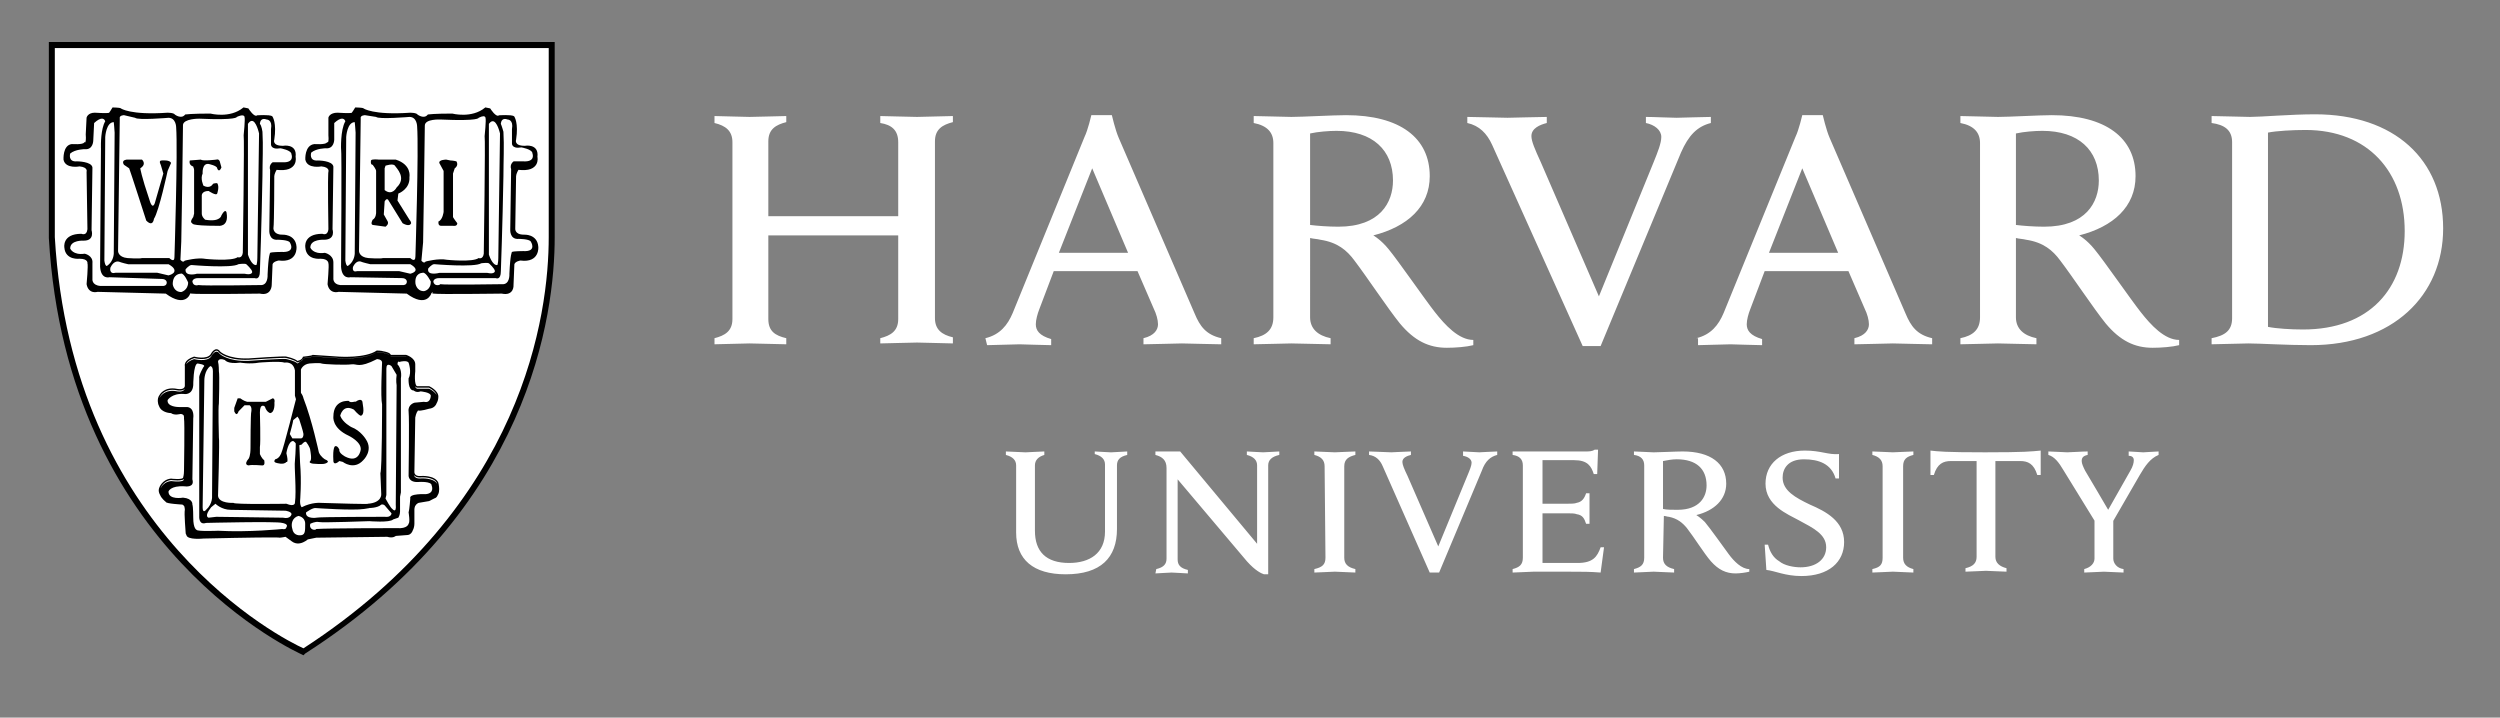 <svg width="108" height="31" viewBox="0 0 108 31" fill="none" xmlns="http://www.w3.org/2000/svg">
  <rect x="0" y="0" width="108" height="31" fill="#808080" stroke="none"/>
  <path d="M43.897 20.105C43.897 19.879 43.749 19.729 43.454 19.654V19.503C43.602 19.503 44.155 19.541 44.303 19.541C44.414 19.541 44.967 19.503 45.115 19.503V19.654C44.857 19.729 44.709 19.879 44.709 20.105V22.928C44.709 23.831 45.189 24.32 46.185 24.32C47.071 24.32 47.736 23.906 47.736 22.965V20.067C47.736 19.842 47.588 19.691 47.293 19.616V19.503C47.404 19.503 47.847 19.541 47.994 19.541C48.142 19.541 48.585 19.503 48.696 19.503V19.654C48.363 19.729 48.253 19.879 48.253 20.105V22.853C48.253 24.095 47.551 24.81 46.038 24.81C44.635 24.81 43.897 24.17 43.897 23.003L43.897 20.105ZM49.951 24.584C50.283 24.508 50.394 24.358 50.394 24.132V20.218C50.394 19.879 50.209 19.729 49.914 19.654V19.503H50.984L54.307 23.492V20.105C54.307 19.879 54.159 19.729 53.864 19.653V19.503C53.974 19.503 54.417 19.54 54.565 19.54C54.713 19.54 55.156 19.503 55.266 19.503V19.653C54.934 19.729 54.786 19.879 54.786 20.105V24.809H54.602C54.491 24.772 54.233 24.659 53.864 24.245L50.874 20.707V24.169C50.874 24.395 50.984 24.546 51.316 24.621V24.772C51.206 24.772 50.763 24.734 50.615 24.734C50.468 24.734 50.025 24.772 49.914 24.772L49.951 24.584ZM76.234 23.53H76.381C76.455 23.831 76.603 24.094 76.861 24.245C77.082 24.433 77.489 24.508 77.784 24.508C78.448 24.508 78.891 24.17 78.891 23.643C78.891 23.078 78.338 22.815 77.71 22.476C77.23 22.213 76.27 21.836 76.27 20.895C76.27 20.03 76.935 19.465 77.969 19.465C78.67 19.465 78.965 19.653 79.445 19.616V20.67H79.297C79.113 20.03 78.559 19.842 77.931 19.842C77.23 19.842 77.009 20.256 77.009 20.632C77.009 21.197 77.562 21.498 78.19 21.799C78.891 22.1 79.666 22.514 79.666 23.417C79.666 24.283 79.002 24.885 77.821 24.885C77.119 24.885 76.676 24.659 76.307 24.621L76.234 23.53ZM90.519 22.551L89.153 20.331C88.932 19.954 88.747 19.729 88.489 19.653V19.503C88.674 19.503 89.19 19.54 89.301 19.54C89.449 19.54 89.966 19.503 90.187 19.503V19.653C90.002 19.691 89.929 19.766 89.929 19.917C89.929 20.03 90.002 20.18 90.076 20.331C90.15 20.444 91.073 22.024 91.073 22.024L92.033 20.331C92.144 20.143 92.18 19.992 92.18 19.879C92.18 19.766 92.107 19.691 91.959 19.691V19.503C92.107 19.503 92.476 19.541 92.586 19.541C92.697 19.541 93.103 19.503 93.251 19.503V19.653C92.882 19.804 92.66 20.143 92.439 20.519L91.221 22.627M91.294 22.363V24.132C91.294 24.32 91.442 24.546 91.737 24.584V24.734C91.59 24.734 91.036 24.697 90.888 24.697C90.741 24.697 90.224 24.734 90.039 24.734V24.584C90.335 24.508 90.482 24.32 90.482 24.132V22.438M65.344 19.503H68.519C68.63 19.503 68.778 19.503 68.888 19.427H69.036L68.999 20.481H68.851C68.741 20.143 68.593 19.879 68.002 19.879H66.636V21.761H67.707C67.855 21.761 68.039 21.761 68.113 21.723C68.335 21.686 68.445 21.535 68.519 21.309H68.667V22.627H68.519C68.445 22.401 68.371 22.25 68.113 22.213C68.039 22.175 67.855 22.175 67.707 22.175H66.636V24.32H68.15C68.814 24.32 68.999 24.057 69.147 23.643H69.294L69.147 24.734C68.667 24.697 68.371 24.697 67.818 24.697H66.231C66.083 24.697 65.529 24.734 65.345 24.734V24.584C65.64 24.508 65.787 24.395 65.787 24.094V20.105C65.787 19.842 65.64 19.691 65.345 19.654L65.344 19.503ZM57.223 20.143C57.223 19.879 57.076 19.729 56.78 19.653V19.503C56.965 19.503 57.482 19.54 57.666 19.54C57.814 19.54 58.368 19.503 58.552 19.503V19.653C58.257 19.729 58.072 19.841 58.072 20.143V24.094C58.072 24.358 58.22 24.508 58.552 24.584V24.734C58.368 24.734 57.851 24.696 57.666 24.696C57.519 24.696 56.965 24.734 56.78 24.734V24.584C57.113 24.508 57.26 24.395 57.26 24.094L57.223 20.143ZM81.329 20.143C81.329 19.879 81.181 19.729 80.886 19.653V19.503C81.07 19.503 81.624 19.54 81.772 19.54C81.919 19.54 82.473 19.503 82.658 19.503V19.653C82.362 19.729 82.215 19.841 82.215 20.143V24.094C82.215 24.358 82.362 24.508 82.658 24.584V24.734C82.473 24.734 81.956 24.696 81.772 24.696C81.624 24.696 81.07 24.734 80.886 24.734V24.584C81.218 24.508 81.329 24.395 81.329 24.094V20.143ZM85.758 19.54C84.023 19.54 83.728 19.503 83.396 19.465V20.519H83.543C83.691 20.03 83.949 19.917 84.282 19.917H85.389V24.057C85.389 24.32 85.241 24.471 84.909 24.546V24.696C85.094 24.696 85.647 24.659 85.795 24.659C85.943 24.659 86.496 24.696 86.681 24.696V24.546C86.386 24.471 86.201 24.32 86.201 24.057V19.917H87.272C87.604 19.917 87.862 20.03 88.01 20.519H88.158V19.465C87.752 19.503 87.493 19.54 85.758 19.54ZM71.842 24.094C71.842 24.358 71.989 24.508 72.322 24.584V24.734C72.137 24.734 71.583 24.696 71.436 24.696C71.288 24.696 70.771 24.734 70.587 24.734V24.584C70.882 24.508 71.03 24.395 71.03 24.094V20.105C71.03 19.841 70.882 19.691 70.587 19.653V19.503C70.771 19.503 71.288 19.541 71.436 19.541C71.694 19.541 72.395 19.503 72.691 19.503C73.909 19.503 74.573 20.03 74.573 20.895C74.573 21.573 74.057 22.062 73.281 22.25C73.281 22.25 73.466 22.363 73.65 22.551C73.872 22.815 74.463 23.643 74.684 23.944C74.906 24.245 75.238 24.584 75.57 24.584V24.697C75.422 24.734 75.164 24.772 74.979 24.772C74.573 24.772 74.241 24.621 73.909 24.245C73.614 23.906 73.171 23.191 72.875 22.815C72.691 22.589 72.469 22.401 72.1 22.326C72.026 22.326 71.953 22.288 71.879 22.288L71.842 24.094ZM71.842 21.987C71.989 22.024 72.248 22.024 72.469 22.024C73.429 22.024 73.724 21.46 73.724 20.97C73.724 20.255 73.281 19.841 72.432 19.841C72.248 19.841 72.026 19.879 71.842 19.917V21.987ZM59.734 20.142C59.623 19.879 59.439 19.691 59.143 19.653V19.503C59.328 19.503 59.955 19.54 60.103 19.54C60.214 19.54 60.767 19.503 60.952 19.503V19.653C60.804 19.691 60.583 19.766 60.583 19.954C60.583 20.067 60.657 20.255 60.804 20.556L62.133 23.605L63.388 20.556C63.499 20.293 63.573 20.105 63.573 19.992C63.573 19.841 63.425 19.729 63.204 19.691V19.503C63.352 19.503 63.758 19.54 63.905 19.54C64.016 19.54 64.496 19.503 64.68 19.503V19.653C64.385 19.728 64.164 19.917 64.016 20.331L62.17 24.734H61.764L59.734 20.142ZM64.459 6.255C64.237 5.766 63.905 5.427 63.388 5.314V5.051C63.721 5.051 64.865 5.088 65.123 5.088C65.345 5.088 66.452 5.051 66.821 5.051V5.314C66.526 5.389 66.157 5.54 66.157 5.879C66.157 6.104 66.305 6.443 66.563 7.008L69.073 12.803L71.436 7.008C71.62 6.556 71.768 6.18 71.768 5.916C71.768 5.615 71.473 5.389 71.103 5.314V5.051C71.436 5.051 72.174 5.088 72.432 5.088C72.654 5.088 73.54 5.051 73.909 5.051V5.314C73.318 5.465 72.949 5.841 72.617 6.594L69.147 14.949H68.372L64.459 6.255ZM30.866 14.61C31.309 14.497 31.641 14.309 31.641 13.782V6.142C31.641 5.653 31.346 5.427 30.866 5.314V5.013C31.088 5.013 32.121 5.051 32.38 5.051C32.675 5.051 33.745 5.013 33.967 5.013V5.276C33.524 5.389 33.192 5.578 33.192 6.104V9.341H38.803V6.142C38.803 5.615 38.507 5.389 38.028 5.314V5.013C38.249 5.013 39.319 5.051 39.615 5.051C39.873 5.051 40.907 5.013 41.165 5.013V5.276C40.722 5.389 40.39 5.578 40.39 6.104V13.745C40.39 14.234 40.685 14.46 41.165 14.572V14.836C40.944 14.836 39.873 14.798 39.615 14.798C39.319 14.798 38.286 14.836 38.028 14.836V14.61C38.471 14.497 38.803 14.309 38.803 13.782V10.169H33.192V13.782C33.192 14.309 33.487 14.497 33.967 14.61V14.873C33.745 14.873 32.638 14.836 32.38 14.836C32.121 14.836 31.125 14.873 30.866 14.873V14.61ZM95.541 14.61C96.131 14.497 96.427 14.271 96.427 13.745V6.142C96.427 5.615 96.094 5.389 95.541 5.314V5.013C95.873 5.013 96.906 5.051 97.202 5.051C97.682 5.051 98.974 4.938 100.007 4.938C103.44 4.938 105.544 6.895 105.544 9.868C105.544 12.766 103.366 14.911 99.823 14.911C98.789 14.911 97.608 14.836 97.128 14.836C96.833 14.836 95.873 14.873 95.541 14.873V14.61ZM97.977 14.121C98.346 14.196 98.974 14.234 99.49 14.234C102.37 14.234 103.883 12.465 103.883 9.981C103.883 7.422 102.296 5.615 99.601 5.615C99.047 5.615 98.346 5.653 97.977 5.728V14.121ZM56.596 13.707C56.596 14.196 56.929 14.497 57.482 14.61V14.873C57.15 14.873 56.117 14.836 55.784 14.836C55.526 14.836 54.492 14.873 54.16 14.873V14.61C54.714 14.497 55.009 14.234 55.009 13.707V6.18C55.009 5.728 54.751 5.427 54.16 5.314V5.013C54.492 5.013 55.489 5.051 55.784 5.051C56.264 5.051 57.593 4.975 58.147 4.975C60.473 4.975 61.765 5.954 61.765 7.61C61.765 8.927 60.805 9.793 59.328 10.169C59.328 10.169 59.66 10.357 59.993 10.771C60.399 11.261 61.543 12.917 61.986 13.481C62.429 14.046 63.02 14.685 63.647 14.685V14.911C63.352 14.987 62.872 15.024 62.503 15.024C61.728 15.024 61.1 14.723 60.473 13.97C59.956 13.331 59.033 11.938 58.516 11.261C58.184 10.809 57.778 10.47 57.039 10.357C56.892 10.32 56.744 10.32 56.597 10.282L56.596 13.707ZM56.596 9.718C56.892 9.755 57.372 9.793 57.815 9.793C59.623 9.793 60.177 8.739 60.177 7.798C60.177 6.481 59.291 5.653 57.741 5.653C57.409 5.653 56.929 5.69 56.596 5.766V9.718ZM87.088 13.707C87.088 14.196 87.42 14.497 87.974 14.61V14.873C87.642 14.873 86.608 14.836 86.313 14.836C86.054 14.836 85.021 14.873 84.689 14.873V14.61C85.242 14.497 85.537 14.234 85.537 13.707V6.18C85.537 5.728 85.279 5.427 84.689 5.314V5.013C85.021 5.013 86.017 5.051 86.313 5.051C86.793 5.051 88.122 4.975 88.638 4.975C90.964 4.975 92.256 5.954 92.256 7.61C92.256 8.927 91.296 9.793 89.82 10.169C89.82 10.169 90.152 10.357 90.484 10.771C90.89 11.261 92.034 12.917 92.478 13.481C92.921 14.046 93.511 14.685 94.139 14.685V14.911C93.843 14.987 93.364 15.024 92.994 15.024C92.219 15.024 91.592 14.723 90.964 13.97C90.447 13.331 89.524 11.938 89.007 11.261C88.675 10.809 88.269 10.47 87.531 10.357C87.383 10.32 87.236 10.32 87.088 10.282L87.088 13.707ZM87.088 9.718C87.383 9.755 87.863 9.793 88.306 9.793C90.115 9.793 90.669 8.739 90.669 7.798C90.669 6.481 89.783 5.653 88.232 5.653C87.9 5.653 87.42 5.69 87.088 5.766V9.718ZM42.569 14.61C43.196 14.46 43.529 14.046 43.75 13.519L46.851 5.916C46.999 5.615 47.146 4.975 47.146 4.975H48.032C48.032 4.975 48.18 5.615 48.328 5.954L51.613 13.556C51.834 14.083 52.093 14.46 52.757 14.61V14.874C52.388 14.874 51.318 14.836 51.059 14.836C50.801 14.836 49.767 14.874 49.398 14.874V14.61C49.878 14.497 50.026 14.234 50.026 14.008C50.026 13.82 49.952 13.556 49.841 13.331L49.14 11.712H45.522L44.894 13.368C44.821 13.556 44.747 13.82 44.747 14.008C44.747 14.271 44.894 14.497 45.411 14.648V14.911C45.079 14.911 44.23 14.874 44.045 14.874L42.643 14.911L42.569 14.61ZM48.733 10.922L47.183 7.271L45.743 10.922H48.733ZM73.281 14.61C73.909 14.46 74.241 14.046 74.462 13.519L77.563 5.916C77.711 5.615 77.858 4.975 77.858 4.975H78.744C78.744 4.975 78.892 5.615 79.04 5.954L82.325 13.556C82.547 14.083 82.805 14.46 83.469 14.61V14.874C83.1 14.874 82.03 14.836 81.771 14.836C81.513 14.836 80.479 14.874 80.11 14.874V14.61C80.59 14.497 80.738 14.234 80.738 14.008C80.738 13.82 80.664 13.556 80.553 13.331L79.852 11.712H76.234L75.607 13.368C75.533 13.556 75.459 13.82 75.459 14.008C75.459 14.271 75.607 14.497 76.123 14.648V14.911C75.791 14.911 74.942 14.874 74.758 14.874L73.355 14.911V14.61H73.281ZM79.409 10.922L77.858 7.271L76.419 10.922H79.409Z" fill="white"/>
  <path d="M2.257 1.965H23.852V10.283C23.852 14.084 22.449 22.175 13.147 28.197C13.147 28.197 3.032 23.907 2.257 10.283L2.257 1.965Z" fill="white" class="harvard-shield"/>
  <path d="M9.358 15.087C9.304 15.085 9.257 15.112 9.219 15.146C9.145 15.211 9.101 15.301 9.099 15.306C9.016 15.424 8.843 15.453 8.685 15.449C8.528 15.444 8.393 15.407 8.393 15.407L8.384 15.405L8.375 15.408C8.149 15.485 8.048 15.583 8.007 15.668C7.986 15.71 7.981 15.748 7.981 15.776C7.981 15.797 7.984 15.807 7.985 15.813V16.675C7.977 16.723 7.956 16.752 7.926 16.773C7.895 16.793 7.855 16.804 7.814 16.808C7.732 16.817 7.653 16.8 7.653 16.8H7.652C7.368 16.742 7.174 16.81 7.052 16.894C6.933 16.977 6.885 17.073 6.884 17.076C6.762 17.244 6.843 17.479 6.843 17.479V17.48C6.85 17.502 6.86 17.522 6.87 17.541C6.87 17.541 6.871 17.545 6.871 17.545C6.982 17.846 7.388 17.846 7.388 17.846C7.536 17.959 7.794 17.883 7.794 17.883C7.87 17.883 7.914 17.915 7.941 17.956C7.955 18.011 7.949 18.067 7.949 18.067L7.948 18.073L7.949 18.079C7.952 18.089 7.957 18.142 7.959 18.213C7.962 18.285 7.963 18.379 7.964 18.488C7.965 18.706 7.965 18.984 7.962 19.257C7.958 19.802 7.949 20.329 7.949 20.329C7.949 20.514 7.913 20.621 7.913 20.621L7.912 20.626V20.631C7.912 20.64 7.909 20.645 7.899 20.653C7.889 20.661 7.871 20.67 7.848 20.676C7.801 20.689 7.733 20.694 7.665 20.694C7.529 20.694 7.392 20.676 7.392 20.676L7.388 20.675L7.385 20.676C7 20.715 6.881 21.067 6.88 21.07V21.071C6.85 21.144 6.852 21.218 6.873 21.285C6.883 21.319 6.898 21.351 6.915 21.381C6.984 21.551 7.167 21.685 7.167 21.685C7.167 21.76 7.869 21.797 7.869 21.797C7.911 21.808 7.94 21.839 7.962 21.875C7.964 21.882 7.966 21.888 7.968 21.895C7.985 21.961 7.985 22.023 7.985 22.023C7.98 22.043 7.978 22.066 7.977 22.098C7.975 22.134 7.974 22.18 7.975 22.23C7.977 22.332 7.983 22.456 7.99 22.576C8.004 22.816 8.022 23.042 8.022 23.042L8.023 23.043V23.045C8.027 23.069 8.038 23.09 8.052 23.108C8.052 23.108 8.053 23.114 8.053 23.114C8.09 23.34 8.791 23.265 8.791 23.265C8.791 23.265 11.25 23.207 11.914 23.218C12.009 23.22 12.067 23.223 12.076 23.228C12.15 23.228 12.335 23.19 12.335 23.19L12.593 23.378C12.697 23.461 12.805 23.484 12.903 23.478C12.923 23.477 12.943 23.474 12.962 23.47C13.151 23.435 13.295 23.303 13.295 23.303L13.664 23.228C13.738 23.228 16.728 23.19 16.728 23.19C16.986 23.266 17.097 23.152 17.097 23.152L17.576 23.115C17.595 23.115 17.612 23.113 17.628 23.11C17.746 23.088 17.806 22.993 17.837 22.899C17.847 22.881 17.857 22.862 17.863 22.843C17.903 22.734 17.902 22.626 17.902 22.626V21.989C17.908 21.939 17.919 21.899 17.932 21.864C17.999 21.743 18.093 21.722 18.093 21.722L18.536 21.647L18.758 21.534C18.843 21.512 18.888 21.452 18.914 21.378C18.921 21.368 18.927 21.358 18.933 21.347C18.963 21.28 18.972 21.203 18.972 21.13C18.972 20.983 18.934 20.848 18.934 20.848L18.933 20.845L18.933 20.842C18.852 20.678 18.665 20.61 18.504 20.581C18.343 20.552 18.202 20.562 18.202 20.562H18.201C18.023 20.58 17.956 20.529 17.925 20.478C17.895 20.427 17.902 20.372 17.902 20.372V20.37L17.939 18.037C17.954 17.95 17.979 17.88 18.003 17.823C18.032 17.767 18.057 17.733 18.057 17.733C18.167 17.771 18.536 17.657 18.536 17.657C18.748 17.636 18.837 17.503 18.875 17.393C18.878 17.387 18.884 17.381 18.887 17.374C18.935 17.27 18.935 17.174 18.935 17.171C18.955 17.024 18.854 16.902 18.754 16.819C18.654 16.736 18.548 16.688 18.548 16.688L18.543 16.685H18.024C18.01 16.682 17.998 16.675 17.986 16.658C17.974 16.641 17.962 16.616 17.953 16.586C17.935 16.526 17.927 16.444 17.925 16.363C17.92 16.201 17.939 16.043 17.939 16.043L17.939 16.041V15.738C17.939 15.592 17.837 15.489 17.74 15.425C17.644 15.361 17.548 15.332 17.548 15.332L17.544 15.331H16.886C16.871 15.306 16.854 15.281 16.83 15.265C16.797 15.243 16.759 15.227 16.723 15.215C16.651 15.19 16.584 15.181 16.584 15.181C16.463 15.142 16.285 15.143 16.285 15.143H16.275L16.267 15.148C16.037 15.31 15.634 15.378 15.29 15.402C14.946 15.425 14.662 15.407 14.662 15.407L13.504 15.33L13.494 15.34C13.498 15.336 13.49 15.342 13.479 15.346C13.466 15.351 13.449 15.355 13.43 15.36C13.392 15.368 13.343 15.376 13.295 15.383C13.198 15.397 13.106 15.407 13.106 15.407L13.088 15.408L13.081 15.427C13.049 15.524 12.953 15.558 12.953 15.558L12.851 15.593C12.784 15.535 12.678 15.491 12.579 15.46C12.473 15.427 12.386 15.409 12.382 15.408C12.381 15.408 12.38 15.407 12.38 15.407C12.376 15.405 12.373 15.404 12.37 15.404C12.364 15.402 12.358 15.401 12.35 15.401C12.335 15.399 12.316 15.399 12.292 15.398C12.244 15.398 12.179 15.399 12.101 15.402C11.947 15.407 11.745 15.418 11.544 15.429C11.143 15.453 10.747 15.482 10.746 15.482C10.288 15.5 9.979 15.425 9.785 15.347C9.591 15.269 9.514 15.19 9.514 15.19C9.465 15.122 9.411 15.089 9.358 15.087ZM9.356 15.149C9.388 15.15 9.426 15.168 9.468 15.23L9.469 15.231L9.471 15.233C9.471 15.233 9.56 15.323 9.763 15.405C9.965 15.486 10.283 15.562 10.748 15.543H10.75C10.75 15.543 11.146 15.515 11.548 15.491C11.748 15.479 11.95 15.469 12.104 15.464C12.18 15.461 12.246 15.46 12.292 15.46C12.315 15.46 12.333 15.461 12.345 15.463C12.35 15.463 12.354 15.464 12.356 15.464L12.357 15.466L12.366 15.468C12.366 15.468 12.458 15.486 12.562 15.518C12.667 15.551 12.785 15.6 12.831 15.647L12.844 15.66L12.972 15.617C12.972 15.617 13.051 15.57 13.104 15.488C13.063 15.59 12.962 15.625 12.962 15.625L12.852 15.701C12.741 15.588 12.372 15.513 12.372 15.513C12.335 15.475 10.747 15.588 10.747 15.588C9.825 15.625 9.492 15.287 9.492 15.287C9.308 15.024 9.123 15.399 9.123 15.399C8.939 15.663 8.385 15.513 8.385 15.513C8.181 15.582 8.089 15.667 8.047 15.739C8.05 15.726 8.054 15.712 8.062 15.696C8.094 15.63 8.18 15.542 8.391 15.469C8.403 15.472 8.527 15.506 8.685 15.51C8.85 15.515 9.046 15.488 9.148 15.342L9.15 15.341L9.151 15.338C9.151 15.338 9.196 15.247 9.259 15.192C9.29 15.164 9.324 15.147 9.356 15.149ZM16.293 15.205C16.306 15.205 16.474 15.207 16.571 15.241L16.574 15.241L16.576 15.242C16.576 15.242 16.639 15.251 16.705 15.274C16.738 15.285 16.772 15.299 16.798 15.316C16.802 15.319 16.804 15.322 16.808 15.325C16.719 15.269 16.58 15.249 16.58 15.249C16.47 15.211 16.285 15.211 16.285 15.211C15.805 15.55 14.66 15.475 14.66 15.475L13.516 15.399C13.48 15.437 13.123 15.473 13.114 15.474C13.116 15.472 13.118 15.47 13.12 15.467C13.125 15.467 13.209 15.458 13.304 15.444C13.353 15.437 13.403 15.429 13.444 15.42C13.464 15.415 13.483 15.41 13.498 15.405C13.507 15.402 13.513 15.397 13.52 15.393L14.659 15.468C14.659 15.468 14.947 15.487 15.295 15.463C15.64 15.44 16.043 15.377 16.293 15.205ZM16.872 15.393H17.535C17.537 15.393 17.59 15.414 17.651 15.446C17.589 15.415 17.54 15.399 17.54 15.399H16.875C16.874 15.397 16.872 15.395 16.872 15.393ZM17.663 15.453C17.679 15.462 17.692 15.466 17.709 15.477C17.713 15.48 17.717 15.484 17.721 15.488C17.702 15.475 17.682 15.463 17.663 15.453ZM17.926 16.674C17.93 16.681 17.934 16.689 17.939 16.695C17.957 16.721 17.983 16.74 18.014 16.747L18.017 16.747H18.529C18.533 16.749 18.625 16.793 18.716 16.868C18.78 16.921 18.837 16.987 18.862 17.06C18.796 16.952 18.674 16.869 18.6 16.825C18.562 16.804 18.536 16.792 18.536 16.792H18.02C17.975 16.783 17.945 16.737 17.926 16.674ZM7.998 16.789C7.905 16.968 7.647 16.905 7.647 16.905C7.093 16.792 6.908 17.169 6.908 17.169C6.903 17.175 6.9 17.183 6.896 17.19C6.904 17.162 6.916 17.135 6.934 17.111L6.936 17.107C6.936 17.107 6.979 17.02 7.088 16.944C7.197 16.869 7.372 16.805 7.641 16.86C7.641 16.86 7.727 16.88 7.821 16.869C7.868 16.864 7.918 16.852 7.96 16.824C7.974 16.814 7.986 16.802 7.998 16.789ZM17.879 20.515C17.924 20.584 18.021 20.643 18.207 20.624C18.207 20.624 18.343 20.615 18.495 20.642C18.648 20.67 18.811 20.734 18.878 20.87C18.878 20.87 18.882 20.889 18.884 20.895C18.711 20.635 18.205 20.668 18.205 20.668C17.963 20.693 17.897 20.59 17.879 20.515ZM7.946 20.692C7.945 20.694 7.942 20.706 7.942 20.706C7.942 20.725 7.934 20.74 7.918 20.753C7.903 20.765 7.882 20.774 7.856 20.782C7.7 20.824 7.389 20.782 7.389 20.782C7.121 20.809 6.99 20.992 6.938 21.092C6.938 21.092 7.041 20.774 7.391 20.737C7.398 20.738 7.528 20.756 7.666 20.756C7.737 20.756 7.807 20.751 7.864 20.736C7.892 20.728 7.918 20.718 7.938 20.701C7.941 20.699 7.943 20.695 7.946 20.692ZM10.518 4.64L10.507 4.65C9.931 5.127 9.094 4.907 9.094 4.907L9.09 4.906H9.086C8.273 4.906 8.011 4.944 8.011 4.944L8 4.946L7.993 4.955C7.909 5.058 7.806 5.056 7.715 5.03C7.627 5.004 7.56 4.954 7.557 4.951C7.54 4.926 7.513 4.912 7.484 4.902C7.452 4.89 7.414 4.883 7.378 4.878C7.307 4.869 7.241 4.868 7.241 4.868H7.239L7.239 4.869C6.428 4.925 5.923 4.878 5.622 4.817C5.472 4.787 5.372 4.753 5.311 4.728C5.249 4.702 5.228 4.686 5.228 4.686L5.231 4.69C5.22 4.678 5.208 4.673 5.195 4.669C5.181 4.665 5.165 4.661 5.148 4.659C5.113 4.653 5.072 4.65 5.032 4.648C4.953 4.643 4.878 4.642 4.878 4.642H4.859L4.851 4.659C4.819 4.725 4.719 4.862 4.712 4.873C4.707 4.874 4.697 4.877 4.679 4.879C4.658 4.881 4.631 4.883 4.601 4.884C4.539 4.886 4.463 4.885 4.39 4.883C4.243 4.878 4.105 4.869 4.105 4.869L4.104 4.868H4.103C3.949 4.868 3.856 4.919 3.805 4.972C3.753 5.025 3.741 5.081 3.741 5.081L3.74 5.084L3.704 5.803V5.805C3.722 6.029 3.7 6.119 3.685 6.144C3.677 6.156 3.677 6.153 3.677 6.153L3.652 6.136L3.634 6.162C3.625 6.177 3.588 6.197 3.536 6.208C3.483 6.22 3.418 6.226 3.355 6.228C3.228 6.233 3.109 6.224 3.109 6.224L3.106 6.223L3.103 6.224C3.003 6.234 2.928 6.284 2.875 6.351C2.823 6.418 2.791 6.501 2.772 6.581C2.734 6.742 2.744 6.896 2.744 6.896V6.9C2.764 7.002 2.821 7.074 2.893 7.12C2.964 7.166 3.049 7.188 3.13 7.198C3.289 7.217 3.427 7.19 3.435 7.188H3.436C3.633 7.207 3.704 7.269 3.73 7.318C3.757 7.368 3.742 7.412 3.742 7.412L3.74 7.416V7.421C3.74 7.499 3.75 8.118 3.759 8.72C3.768 9.32 3.777 9.897 3.777 9.901C3.768 9.982 3.747 10.033 3.722 10.064C3.698 10.095 3.669 10.109 3.64 10.114C3.582 10.126 3.524 10.103 3.524 10.103L3.518 10.1H3.513C3.1 10.1 2.91 10.247 2.831 10.398C2.752 10.549 2.781 10.698 2.781 10.7C2.802 10.973 2.971 11.099 3.13 11.148C3.289 11.197 3.442 11.177 3.442 11.177L3.438 11.178C3.636 11.178 3.717 11.231 3.751 11.278C3.786 11.325 3.778 11.368 3.778 11.368L3.776 11.377L3.781 11.387C3.78 11.384 3.785 11.406 3.787 11.435C3.788 11.463 3.789 11.501 3.788 11.545C3.786 11.632 3.78 11.743 3.774 11.851C3.76 12.067 3.741 12.273 3.741 12.273V12.277L3.742 12.281C3.78 12.498 3.903 12.587 4.014 12.612C4.116 12.636 4.2 12.611 4.213 12.608H4.215L7.161 12.684C7.582 12.996 7.854 13.005 8.016 12.919C8.172 12.838 8.213 12.692 8.218 12.675L8.27 12.683C8.302 12.688 8.367 12.691 8.461 12.694C8.556 12.697 8.678 12.698 8.819 12.699C9.101 12.701 9.456 12.7 9.807 12.698C10.157 12.695 10.504 12.692 10.767 12.689C11.029 12.686 11.208 12.684 11.226 12.684H11.228C11.349 12.711 11.443 12.705 11.516 12.676C11.59 12.647 11.641 12.596 11.673 12.542C11.738 12.435 11.738 12.317 11.738 12.315V12.314L11.775 11.417C11.79 11.358 11.853 11.315 11.918 11.289C11.981 11.263 12.037 11.255 12.042 11.254C12.451 11.309 12.652 11.162 12.74 10.997C12.828 10.833 12.809 10.657 12.809 10.656V10.655C12.789 10.381 12.63 10.246 12.48 10.187C12.33 10.127 12.186 10.138 12.186 10.138L12.188 10.137C11.992 10.137 11.903 10.068 11.857 10.001C11.812 9.934 11.812 9.869 11.812 9.868V9.868C11.822 9.802 11.828 9.64 11.833 9.42C11.839 9.197 11.842 8.922 11.844 8.654C11.849 8.118 11.849 7.609 11.849 7.609C11.849 7.563 11.875 7.489 11.902 7.429C11.925 7.377 11.943 7.347 11.949 7.338C12.176 7.361 12.35 7.347 12.471 7.303C12.598 7.257 12.677 7.181 12.722 7.102C12.81 6.946 12.771 6.782 12.77 6.778C12.787 6.637 12.766 6.53 12.717 6.455C12.668 6.379 12.594 6.337 12.52 6.314C12.377 6.271 12.234 6.297 12.225 6.299C11.972 6.299 11.886 6.227 11.855 6.165C11.824 6.102 11.847 6.039 11.847 6.039L11.848 6.036L11.849 6.033C11.904 5.672 11.886 5.424 11.853 5.264C11.82 5.105 11.769 5.032 11.769 5.032L11.766 5.028L11.761 5.024C11.724 4.998 11.669 4.988 11.603 4.981C11.538 4.974 11.461 4.972 11.389 4.972C11.245 4.972 11.115 4.981 11.115 4.981L11.106 4.982L11.1 4.987C11.073 5.007 11.044 5.005 11.005 4.985C10.966 4.965 10.921 4.926 10.881 4.883C10.801 4.796 10.737 4.694 10.737 4.694L10.73 4.683L10.518 4.64ZM20.965 4.64L20.954 4.65C20.378 5.127 19.541 4.907 19.541 4.907L19.537 4.906H19.533C18.756 4.906 18.495 4.944 18.495 4.944L18.484 4.946L18.476 4.955C18.392 5.058 18.289 5.056 18.199 5.03C18.112 5.004 18.046 4.956 18.041 4.952C18.024 4.927 17.997 4.912 17.968 4.902C17.936 4.89 17.898 4.883 17.862 4.878C17.791 4.869 17.724 4.868 17.724 4.868H17.723L17.722 4.869C16.912 4.925 16.407 4.878 16.106 4.817C15.955 4.787 15.856 4.753 15.794 4.728C15.733 4.702 15.711 4.686 15.711 4.686L15.715 4.69C15.703 4.678 15.691 4.673 15.678 4.669C15.664 4.665 15.649 4.661 15.632 4.659C15.597 4.653 15.555 4.65 15.515 4.648C15.436 4.643 15.362 4.642 15.362 4.642H15.343L15.335 4.659C15.302 4.725 15.202 4.864 15.195 4.873C15.19 4.875 15.18 4.877 15.162 4.879C15.141 4.881 15.115 4.883 15.084 4.884C15.023 4.886 14.947 4.885 14.874 4.883C14.727 4.878 14.588 4.869 14.588 4.869L14.588 4.868H14.587C14.415 4.868 14.314 4.918 14.257 4.97C14.2 5.023 14.187 5.081 14.187 5.081V5.843C14.206 6.047 14.183 6.128 14.169 6.147C14.163 6.157 14.163 6.153 14.162 6.153C14.161 6.153 14.16 6.153 14.16 6.153L14.135 6.136L14.118 6.162C14.108 6.177 14.072 6.197 14.019 6.208C13.967 6.22 13.901 6.226 13.838 6.228C13.711 6.233 13.592 6.224 13.592 6.224L13.59 6.223L13.587 6.224C13.478 6.234 13.396 6.283 13.338 6.349C13.28 6.416 13.245 6.5 13.223 6.58C13.18 6.741 13.19 6.896 13.19 6.896V6.898L13.191 6.9C13.211 7.002 13.268 7.074 13.339 7.12C13.411 7.166 13.495 7.188 13.577 7.198C13.735 7.217 13.874 7.19 13.882 7.188H13.883C14.08 7.207 14.15 7.268 14.177 7.318C14.203 7.368 14.189 7.412 14.189 7.412L14.188 7.412V7.414C14.181 7.442 14.179 7.491 14.177 7.57C14.174 7.648 14.172 7.752 14.171 7.872C14.17 8.113 14.171 8.419 14.173 8.72C14.178 9.32 14.187 9.897 14.187 9.901C14.179 9.982 14.157 10.032 14.132 10.064C14.107 10.095 14.079 10.108 14.05 10.114C13.992 10.126 13.934 10.103 13.934 10.103L13.928 10.1H13.922C13.509 10.1 13.319 10.247 13.24 10.398C13.161 10.549 13.191 10.698 13.191 10.699C13.211 10.973 13.38 11.099 13.539 11.148C13.699 11.197 13.852 11.177 13.852 11.177L13.848 11.178C14.027 11.178 14.108 11.231 14.148 11.279C14.188 11.328 14.187 11.373 14.187 11.373V11.38L14.19 11.387C14.189 11.384 14.194 11.406 14.196 11.434C14.197 11.463 14.197 11.501 14.197 11.545C14.195 11.632 14.189 11.743 14.182 11.851C14.168 12.066 14.151 12.273 14.151 12.273L14.15 12.277L14.151 12.281C14.189 12.498 14.313 12.586 14.423 12.612C14.525 12.636 14.61 12.612 14.623 12.608H14.624L17.571 12.684C17.991 12.996 18.262 13.005 18.425 12.92C18.582 12.838 18.633 12.681 18.637 12.666L18.638 12.666C18.651 12.64 18.679 12.627 18.693 12.627C18.701 12.627 18.7 12.629 18.698 12.627C18.697 12.624 18.7 12.626 18.693 12.639L18.675 12.677L18.716 12.683C18.749 12.689 18.813 12.692 18.907 12.694C19.002 12.697 19.124 12.699 19.265 12.7C19.547 12.701 19.902 12.7 20.253 12.698C20.604 12.696 20.95 12.692 21.212 12.689C21.476 12.686 21.658 12.684 21.674 12.684C21.804 12.711 21.903 12.705 21.977 12.676C22.053 12.647 22.103 12.595 22.134 12.541C22.195 12.432 22.184 12.311 22.184 12.311L22.184 12.315L22.221 11.417C22.236 11.358 22.298 11.315 22.363 11.288C22.427 11.262 22.485 11.255 22.488 11.255C22.898 11.31 23.099 11.162 23.186 10.997C23.275 10.833 23.255 10.658 23.254 10.656V10.655C23.235 10.381 23.076 10.246 22.926 10.186C22.776 10.127 22.631 10.138 22.631 10.138L22.634 10.137C22.419 10.137 22.331 10.067 22.291 10.001C22.251 9.935 22.259 9.871 22.259 9.871V9.867C22.259 9.645 22.295 7.61 22.295 7.61V7.609C22.295 7.563 22.321 7.489 22.348 7.429C22.372 7.377 22.39 7.347 22.396 7.337C22.623 7.361 22.797 7.347 22.918 7.303C23.045 7.256 23.124 7.181 23.169 7.102C23.257 6.946 23.218 6.782 23.217 6.778C23.234 6.636 23.212 6.53 23.163 6.455C23.114 6.379 23.04 6.337 22.966 6.314C22.822 6.27 22.679 6.297 22.671 6.299C22.418 6.299 22.332 6.227 22.302 6.165C22.271 6.102 22.294 6.039 22.294 6.039L22.295 6.033C22.351 5.672 22.333 5.424 22.3 5.264C22.267 5.105 22.216 5.032 22.216 5.032L22.212 5.027L22.208 5.024C22.17 4.998 22.116 4.988 22.05 4.981C21.984 4.974 21.908 4.972 21.836 4.972C21.692 4.972 21.561 4.981 21.561 4.981L21.553 4.982L21.546 4.987C21.519 5.007 21.491 5.005 21.452 4.985C21.412 4.965 21.367 4.926 21.327 4.883C21.247 4.796 21.184 4.694 21.184 4.694L21.176 4.683L20.965 4.64Z" fill="black"/>
  <path d="M13.11 28.309L13.036 28.271C12.963 28.233 2.885 23.793 2.11 10.281V1.813H23.963V10.244C23.963 13.556 22.929 21.986 13.184 28.233L13.11 28.309ZM2.368 2.076V10.243C3.106 23.039 12.261 27.631 13.11 28.007C22.671 21.797 23.705 13.517 23.705 10.243V2.076H2.368Z" fill="black"/>
  <path d="M5.358 4.976C5.358 4.976 5.137 4.976 5.174 5.127L5.1 10.847C5.1 10.847 5.1 11.111 5.506 11.149C5.506 11.149 6.022 11.186 6.133 11.149H7.315C7.315 11.149 7.536 11.374 7.536 11.11C7.536 11.11 7.684 6.482 7.61 5.503C7.61 5.503 7.61 5.089 7.277 5.089C7.277 5.089 5.949 5.202 5.838 5.089L5.358 4.976ZM10.482 4.985C10.434 4.981 10.355 4.995 10.23 5.051C10.23 5.051 10.268 5.202 8.607 5.127C8.57 5.127 7.942 5.126 7.905 5.39C7.905 5.39 7.869 8.1 7.869 8.175L7.831 10.433L7.794 11.223C7.794 11.223 7.905 11.374 7.979 11.261C7.979 11.261 8.533 11.111 8.902 11.186C8.902 11.186 10.01 11.298 10.268 11.11C10.268 11.11 10.453 11.185 10.489 10.922C10.489 10.922 10.563 5.917 10.526 5.841C10.526 5.841 10.6 5.126 10.563 5.051C10.563 5.051 10.563 4.992 10.482 4.985ZM4.396 5.125C4.324 5.128 4.218 5.174 4.066 5.315L4.029 6.068C4.029 6.068 4.029 6.482 3.66 6.444C3.66 6.444 3.254 6.444 3.032 6.632C3.032 6.632 2.922 7.008 3.328 6.97C3.328 6.97 3.956 6.971 3.993 7.234L3.955 9.944C3.955 9.944 4.103 10.396 3.623 10.396C3.623 10.396 3.032 10.357 3.032 10.734C3.032 10.734 3.143 11.036 3.66 10.96C3.66 10.96 4.03 11.035 3.993 11.374V12.051C3.993 12.051 3.955 12.315 4.324 12.352H7.056C7.056 12.352 7.204 12.352 7.204 12.202C7.204 12.202 7.204 12.051 6.982 12.051L4.731 11.976C4.731 11.976 4.361 12.089 4.324 11.525C4.324 11.525 4.36 6.692 4.361 6.479C4.361 6.479 4.362 6.482 4.362 6.482C4.362 6.482 4.361 6.464 4.361 6.462C4.361 6.46 4.362 6.407 4.362 6.406C4.361 6.404 4.361 6.404 4.36 6.403C4.356 6.218 4.356 5.563 4.546 5.239C4.546 5.239 4.517 5.122 4.396 5.125ZM11.386 5.139C11.228 5.153 11.228 5.352 11.228 5.352C11.302 5.428 11.338 5.691 11.338 5.691C11.375 6.293 11.338 6.971 11.338 7.611C11.301 9.756 11.228 11.713 11.228 11.713C11.228 12.127 11.006 12.014 11.006 12.014H8.569C8.311 12.014 8.311 12.164 8.311 12.164C8.348 12.39 8.569 12.315 8.569 12.315C8.791 12.353 11.228 12.315 11.228 12.315C11.597 12.353 11.56 11.863 11.56 11.863C11.597 10.997 11.67 10.922 11.67 10.922C11.744 10.884 12.15 10.884 12.15 10.884C12.815 10.922 12.52 10.471 12.52 10.471C12.446 10.358 12.003 10.357 12.003 10.357C11.597 10.395 11.634 9.944 11.634 9.944L11.67 7.347C11.597 7.121 11.781 7.009 11.781 7.009H12.187C12.741 7.046 12.593 6.67 12.593 6.67C12.593 6.482 12.114 6.406 12.114 6.406C11.671 6.481 11.707 6.218 11.707 6.218V5.578C11.781 5.164 11.523 5.164 11.523 5.164C11.467 5.143 11.423 5.136 11.386 5.139ZM10.865 5.223C10.818 5.23 10.766 5.268 10.711 5.352V10.998C10.711 10.998 10.858 11.487 11.08 11.449C11.08 11.449 11.117 11.337 11.117 11.148L11.191 5.766C11.191 5.766 11.069 5.195 10.865 5.223ZM4.915 5.277C4.583 5.277 4.546 5.917 4.546 5.917L4.509 11.261C4.546 11.524 4.62 11.487 4.62 11.487C4.952 11.261 4.915 10.885 4.915 10.885C4.915 10.885 4.952 5.804 4.952 5.729C4.952 5.654 4.915 5.277 4.915 5.277ZM5.069 11.296C5.053 11.297 5.036 11.3 5.017 11.305C4.943 11.326 4.852 11.391 4.776 11.547L4.774 11.551L4.773 11.554C4.773 11.554 4.752 11.624 4.768 11.693C4.777 11.727 4.798 11.763 4.838 11.782C4.875 11.8 4.926 11.801 4.991 11.783H6.794L7.277 11.897L7.284 11.895C7.284 11.895 7.318 11.887 7.361 11.871C7.404 11.855 7.455 11.831 7.494 11.793C7.513 11.773 7.529 11.749 7.535 11.72C7.542 11.692 7.539 11.659 7.524 11.627C7.495 11.563 7.425 11.498 7.293 11.421L7.286 11.417H5.546C5.544 11.416 5.465 11.399 5.375 11.376C5.283 11.352 5.178 11.321 5.151 11.307L5.149 11.307H5.148C5.148 11.307 5.116 11.294 5.069 11.296ZM10.553 11.395C10.45 11.39 10.305 11.412 10.305 11.412C10.009 11.6 8.274 11.449 8.274 11.449C8.164 11.449 8.016 11.637 8.016 11.637C7.979 11.976 8.533 11.825 8.496 11.825H10.563C10.895 11.901 10.895 11.751 10.895 11.751C10.895 11.638 10.637 11.412 10.637 11.412C10.619 11.402 10.588 11.397 10.553 11.395ZM7.823 11.817C7.813 11.818 7.804 11.821 7.794 11.825C7.794 11.825 7.462 11.826 7.462 12.277C7.462 12.277 7.499 12.616 7.831 12.616C7.831 12.616 8.127 12.54 8.127 12.202C8.127 12.202 7.964 11.805 7.823 11.817ZM15.768 4.976C15.768 4.976 15.546 4.976 15.583 5.127L15.509 10.847C15.509 10.847 15.509 11.111 15.915 11.149C15.915 11.149 16.433 11.186 16.543 11.149H17.724C17.724 11.149 17.946 11.374 17.946 11.073C17.946 11.073 18.094 6.444 18.02 5.465C18.02 5.465 18.02 5.051 17.688 5.051C17.688 5.051 16.358 5.164 16.248 5.051L15.768 4.976ZM20.877 5.022C20.834 5.024 20.77 5.042 20.677 5.089C20.677 5.089 20.714 5.24 19.053 5.164C19.016 5.164 18.352 5.126 18.352 5.427C18.352 5.427 18.315 8.137 18.315 8.213L18.278 10.471L18.205 11.261C18.205 11.261 18.315 11.411 18.389 11.298C18.389 11.298 18.943 11.148 19.312 11.223C19.312 11.223 20.419 11.337 20.677 11.148C20.677 11.148 20.862 11.224 20.899 10.96C20.899 10.96 20.973 5.955 20.936 5.88C20.936 5.88 21.01 5.164 20.973 5.089C20.973 5.089 20.973 5.018 20.877 5.022ZM14.769 5.125C14.697 5.128 14.591 5.174 14.439 5.315V6.029C14.439 6.029 14.439 6.443 14.07 6.406C14.07 6.406 13.664 6.406 13.443 6.594C13.443 6.594 13.331 6.97 13.737 6.933C13.737 6.933 14.365 6.933 14.402 7.197L14.365 9.906C14.365 9.906 14.513 10.357 13.996 10.357C13.996 10.357 13.406 10.32 13.406 10.696C13.406 10.696 13.516 10.997 14.033 10.922C14.033 10.922 14.402 10.998 14.402 11.337V12.014C14.402 12.014 14.366 12.277 14.698 12.315H17.429C17.429 12.315 17.576 12.315 17.576 12.164C17.576 12.164 17.577 12.014 17.355 12.014L15.14 11.976C15.14 11.976 14.771 12.089 14.734 11.525C14.734 11.525 14.771 6.481 14.734 6.406V6.481C14.734 6.481 14.697 5.616 14.919 5.239C14.919 5.239 14.89 5.122 14.769 5.125ZM21.796 5.139C21.637 5.153 21.637 5.352 21.637 5.352C21.674 5.428 21.748 5.691 21.748 5.691C21.785 6.293 21.748 6.971 21.748 7.611C21.711 9.756 21.637 11.713 21.637 11.713C21.637 12.127 21.416 12.014 21.416 12.014H18.98C18.721 12.014 18.721 12.164 18.721 12.164C18.758 12.39 19.016 12.315 19.016 12.277C19.238 12.315 21.674 12.277 21.674 12.277C22.043 12.315 22.006 11.825 22.006 11.825C22.043 10.96 22.117 10.884 22.117 10.884C22.191 10.847 22.597 10.847 22.597 10.847C23.224 10.885 22.929 10.433 22.929 10.433C22.855 10.32 22.412 10.32 22.412 10.32C22.006 10.358 22.043 9.906 22.043 9.906L22.081 7.309C22.007 7.083 22.191 6.97 22.191 6.97H22.597C23.151 7.008 23.003 6.632 23.003 6.632C23.003 6.444 22.523 6.368 22.523 6.368C22.08 6.444 22.117 6.18 22.117 6.18V5.578C22.191 5.164 21.933 5.164 21.933 5.164C21.877 5.143 21.832 5.136 21.796 5.139ZM21.275 5.237C21.227 5.241 21.176 5.275 21.12 5.352V10.998C21.12 10.998 21.268 11.487 21.489 11.449C21.489 11.449 21.527 11.337 21.527 11.148L21.6 5.766C21.6 5.766 21.479 5.22 21.275 5.237ZM15.325 5.277C14.993 5.277 14.956 5.917 14.956 5.917L14.919 11.261C14.956 11.524 15.029 11.487 15.029 11.487C15.362 11.261 15.325 10.885 15.325 10.885C15.325 10.885 15.362 5.804 15.362 5.729C15.362 5.654 15.325 5.277 15.325 5.277ZM15.536 11.29C15.472 11.289 15.353 11.318 15.252 11.525C15.252 11.525 15.178 11.788 15.436 11.713H17.244L17.724 11.825C17.724 11.825 18.241 11.713 17.724 11.412H15.99C15.99 11.412 15.657 11.336 15.583 11.299C15.583 11.299 15.566 11.291 15.536 11.29ZM20.983 11.357C20.89 11.359 20.789 11.374 20.789 11.374C20.493 11.562 18.758 11.412 18.758 11.412C18.648 11.412 18.499 11.6 18.499 11.6C18.426 11.938 18.98 11.788 18.98 11.788H21.047C21.379 11.863 21.379 11.713 21.379 11.713C21.379 11.6 21.12 11.374 21.12 11.374C21.093 11.36 21.04 11.356 20.983 11.357ZM18.27 11.78C18.26 11.781 18.251 11.783 18.241 11.788C18.241 11.788 17.909 11.788 17.946 12.239C17.946 12.239 17.983 12.578 18.315 12.578C18.315 12.578 18.611 12.541 18.611 12.164C18.611 12.164 18.416 11.768 18.27 11.78ZM12.778 19.089C12.778 19.089 12.778 19.503 12.741 19.917C12.704 20.143 12.815 21.197 12.741 21.724C12.741 21.724 12.741 21.912 12.372 21.762C12.372 21.762 10.12 21.799 10.083 21.724C10.083 21.724 9.456 21.762 9.419 21.423C9.419 21.423 9.493 18.976 9.456 18.901C9.456 18.901 9.419 17.584 9.456 17.433C9.456 17.433 9.493 16.191 9.456 16.041C9.456 16.041 9.456 15.74 9.419 15.627C9.419 15.627 9.419 15.439 9.714 15.552C9.714 15.552 9.825 15.74 10.379 15.665C10.379 15.665 10.785 15.74 11.191 15.665C11.191 15.665 12.077 15.589 12.298 15.665C12.298 15.665 12.667 15.589 12.741 16.003V17.095L12.852 17.471L12.963 17.396L13 17.132V15.966C13 15.966 13.073 15.74 13.369 15.702C13.369 15.702 13.812 15.665 13.886 15.702C13.959 15.74 14.919 15.777 15.178 15.74C15.436 15.702 15.473 15.928 16.285 15.514C16.285 15.514 16.506 15.514 16.506 15.665C16.506 15.665 16.433 17.17 16.506 17.471C16.506 17.471 16.506 20.256 16.433 20.444L16.47 21.348C16.47 21.348 16.506 21.724 15.879 21.762C15.879 21.762 16.248 21.799 13.849 21.724C13.849 21.724 13.479 21.686 13.036 21.912C13.036 21.912 12.963 21.874 12.963 21.649C12.963 21.649 13.036 20.821 12.963 19.993L12.926 19.089L12.778 19.089ZM16.654 21.536C16.654 21.536 16.875 21.95 16.949 21.987C16.949 21.987 17.134 22.213 17.097 21.799L17.134 16.643C17.134 16.643 17.097 16.455 17.134 16.192L16.912 15.815C16.912 15.815 16.691 15.627 16.691 15.928V21.385L16.654 21.536ZM9.308 21.762C9.308 21.762 9.567 22.025 9.973 22.025L12.335 22.063C12.335 22.063 12.594 22.1 12.594 22.213C12.594 22.213 12.557 22.439 12.224 22.364L9.345 22.326L9.013 22.364C9.013 22.364 8.791 22.326 9.124 21.912L9.308 21.762ZM8.791 15.853C8.791 15.853 8.57 16.229 8.607 16.342V22.288C8.607 22.288 8.57 22.702 8.902 22.59C8.902 22.59 11.966 22.514 12.188 22.59C12.188 22.59 12.483 22.627 12.372 22.778C12.372 22.778 12.372 22.891 12.188 22.853C12.188 22.853 10.748 23.003 9.419 22.928C9.419 22.928 8.533 22.966 8.496 22.891C8.496 22.891 8.348 22.853 8.348 22.364C8.348 22.364 8.348 21.875 8.311 21.799C8.311 21.799 8.348 21.536 7.905 21.498C7.905 21.498 7.278 21.611 7.278 21.235C7.278 21.235 7.352 20.971 7.979 21.009C7.979 21.009 8.422 21.084 8.311 20.708L8.348 18.073C8.348 18.073 8.422 17.622 8.09 17.584H7.721C7.721 17.584 7.204 17.584 7.241 17.283C7.241 17.283 7.426 16.982 7.942 17.019C7.942 17.019 8.311 17.095 8.348 16.643C8.348 16.643 8.348 15.74 8.533 15.702C8.496 15.702 8.939 15.74 8.791 15.853ZM9.087 15.815C9.087 15.815 9.197 15.815 9.197 16.041L9.161 21.423C9.161 21.423 9.197 21.761 8.902 22.025C8.902 22.025 8.754 22.213 8.754 21.912L8.828 16.417C8.828 16.417 8.828 16.003 9.087 15.815ZM13.221 22.138C13.221 22.138 13.516 21.912 13.664 21.95C13.664 21.95 15.251 22.062 15.731 21.987C16.211 21.912 15.916 21.95 15.916 21.95C15.916 21.95 16.322 21.95 16.47 21.799C16.47 21.799 16.58 21.761 16.654 21.874L16.913 22.175C16.913 22.175 16.913 22.364 16.617 22.326C16.617 22.326 13.775 22.326 13.664 22.364C13.701 22.364 13.184 22.439 13.221 22.138ZM13.405 22.627C13.405 22.627 13.627 22.514 13.775 22.552C13.922 22.589 15.953 22.514 15.953 22.514C15.953 22.514 16.839 22.589 16.986 22.439L17.208 22.364C17.208 22.364 17.282 22.251 17.282 22.1V21.46L17.319 21.272V16.342C17.319 16.342 17.392 15.966 17.171 15.74C17.171 15.74 17.171 15.589 17.245 15.627C17.319 15.665 17.282 15.627 17.282 15.627C17.282 15.627 17.577 15.552 17.651 15.665C17.651 15.665 17.798 16.078 17.651 16.342C17.651 16.342 17.614 16.869 17.872 16.869C17.872 16.869 17.983 16.982 18.168 16.907C18.168 16.907 18.61 16.944 18.61 17.095C18.61 17.095 18.61 17.433 18.315 17.358L17.909 17.396C17.909 17.396 17.614 17.471 17.651 17.772C17.688 18.111 17.651 20.557 17.651 20.557C17.651 20.557 17.651 20.858 18.094 20.821C18.094 20.821 18.647 20.783 18.647 20.971C18.647 20.971 18.795 21.31 18.389 21.348C18.389 21.348 17.651 21.31 17.724 21.536C17.724 21.536 17.688 22.025 17.651 22.138C17.651 22.138 17.724 22.552 17.651 22.627C17.651 22.627 17.614 22.853 17.134 22.815C17.134 22.815 14.144 22.815 13.664 22.853C13.627 22.928 13.332 22.89 13.405 22.627ZM12.889 22.288C12.889 22.288 13.184 22.326 13.184 22.627C13.184 22.928 13.184 23.079 13.036 23.116C12.852 23.154 12.667 23.079 12.63 22.853C12.556 22.627 12.63 22.364 12.889 22.288Z" fill="white"/>
  <path d="M7.388 7.045L7.241 7.384C7.241 7.384 6.872 9.115 6.65 9.454C6.65 9.454 6.613 9.83 6.318 9.529C6.318 9.529 5.617 7.346 5.58 7.271L5.358 7.12C5.358 7.12 5.211 6.932 5.469 6.895H6.133C6.133 6.895 6.355 7.083 6.06 7.271C6.06 7.271 6.096 7.572 6.466 8.664C6.466 8.664 6.576 9.077 6.687 8.776L7.056 7.497L6.945 7.12C6.945 7.12 6.835 6.932 6.982 6.932C6.982 6.932 7.352 6.895 7.388 7.045ZM8.385 7.346V9.228L8.348 9.379C8.348 9.379 8.164 9.604 8.311 9.642C8.311 9.642 8.164 9.755 9.419 9.755C9.419 9.755 9.899 9.83 9.788 9.19C9.788 9.19 9.751 8.965 9.566 9.303C9.566 9.303 9.529 9.604 8.865 9.492C8.865 9.492 8.717 9.379 8.717 9.228V8.438C8.717 8.438 8.717 8.25 9.013 8.25C9.013 8.25 9.345 8.475 9.382 8.362C9.382 8.362 9.493 8.061 9.382 7.911C9.382 7.911 9.234 7.911 9.197 7.948C9.197 7.948 9.086 8.174 8.791 8.024C8.791 8.024 8.644 7.723 8.754 7.497C8.754 7.497 8.717 7.045 9.013 7.083C9.013 7.083 9.382 7.158 9.382 7.271C9.382 7.271 9.456 7.497 9.566 7.233L9.493 6.97C9.493 6.97 9.456 6.857 9.345 6.895C9.345 6.895 8.754 6.97 8.68 6.895L8.201 6.932C8.201 6.932 8.127 7.12 8.348 7.196C8.348 7.233 8.385 7.271 8.385 7.346ZM18.98 7.045C18.943 6.895 19.275 6.895 19.275 6.895L19.459 6.932C19.57 6.932 19.718 6.97 19.718 6.97C19.829 7.158 19.644 7.271 19.644 7.271L19.57 7.497V9.379C19.607 9.454 19.755 9.642 19.755 9.642C19.755 9.793 19.57 9.755 19.57 9.755H19.053C18.906 9.755 18.943 9.567 18.943 9.567C19.127 9.492 19.164 9.153 19.164 9.153V7.384L18.98 7.045ZM16.617 8.701L16.58 9.266L16.728 9.529C16.838 9.68 16.654 9.793 16.654 9.793L16.1 9.717C15.989 9.68 16.1 9.492 16.1 9.492C16.248 9.416 16.248 9.19 16.248 9.19V7.384C16.248 7.309 16.1 7.12 16.1 7.12C15.989 7.12 16.026 6.932 16.026 6.932C16.063 6.857 16.359 6.895 16.359 6.895H17.097C17.798 7.12 17.688 7.647 17.688 7.647C17.724 8.174 17.208 8.362 17.208 8.362L17.171 8.664L17.688 9.492C17.761 9.567 17.761 9.642 17.761 9.642C17.688 9.83 17.392 9.642 17.392 9.642L16.765 8.626C16.691 8.551 16.617 8.701 16.617 8.701ZM16.617 7.271V8.212C16.949 8.475 17.134 8.099 17.134 8.099C17.577 7.685 17.134 7.271 17.06 7.158C16.986 7.045 16.654 7.158 16.654 7.158L16.617 7.271ZM11.228 17.809C11.228 17.809 11.264 19.126 11.228 19.314V19.616C11.228 19.616 11.301 19.804 11.412 19.879C11.412 19.879 11.486 20.142 11.302 20.105C11.302 20.105 10.858 20.067 10.748 20.105C10.748 20.105 10.489 20.105 10.748 19.804C10.748 19.804 10.822 19.691 10.822 19.352C10.822 19.352 10.822 17.847 10.858 17.771C10.858 17.771 10.895 17.583 10.785 17.508H10.563L10.305 17.771C10.305 17.771 10.231 18.035 10.12 17.771V17.621L10.268 17.207H10.379C10.379 17.207 10.526 17.32 10.674 17.357H11.486L11.781 17.207C11.781 17.207 11.892 17.207 11.855 17.395C11.855 17.395 11.892 17.809 11.671 17.847C11.671 17.847 11.523 17.809 11.449 17.583C11.449 17.546 11.228 17.395 11.228 17.809ZM15.067 17.32C15.067 17.32 14.402 17.244 14.402 17.997C14.402 17.997 14.328 18.486 15.067 18.825C15.067 18.825 15.62 19.089 15.583 19.427C15.583 19.427 15.51 20.029 14.919 19.728C14.919 19.728 14.624 19.578 14.661 19.427C14.661 19.427 14.587 19.239 14.476 19.277C14.476 19.277 14.365 19.314 14.402 19.917C14.402 19.917 14.402 20.142 14.661 19.917L14.808 19.954C14.808 19.954 15.288 20.331 15.694 19.879C15.694 19.879 16.137 19.465 15.805 18.976C15.805 18.976 15.583 18.599 15.177 18.449C15.177 18.449 14.808 18.261 14.697 17.96C14.697 17.96 14.808 17.433 15.288 17.696C15.288 17.696 15.473 17.922 15.583 17.96C15.583 17.96 15.731 17.96 15.694 17.621L15.657 17.357C15.657 17.357 15.62 17.169 15.362 17.357C15.362 17.32 15.14 17.433 15.067 17.32ZM12.962 16.943C13.073 17.019 13.11 17.207 13.11 17.207C13.479 18.148 13.774 19.54 13.774 19.54C13.848 19.729 14.033 19.841 14.033 19.841C14.328 19.954 14.033 20.03 14.033 20.03C13.922 20.067 13.516 20.03 13.516 20.03C13.295 19.992 13.405 19.917 13.405 19.917C13.479 19.841 13.405 19.465 13.405 19.465C13.405 19.314 13.221 19.089 13.221 19.089C13.147 19.051 13.036 19.202 13.036 19.202C13.036 19.202 12.852 19.277 12.815 19.202C12.778 19.126 12.667 19.051 12.667 19.051C12.446 19.051 12.372 19.578 12.372 19.578C12.482 20.03 12.372 19.954 12.372 19.954C12.261 20.105 11.929 19.992 11.929 19.992C11.781 19.954 11.892 19.841 11.892 19.841C12.076 19.804 12.15 19.578 12.15 19.578C12.224 19.465 12.815 17.132 12.815 17.132C12.778 17.094 12.815 16.868 12.962 16.943ZM12.667 18.148C12.667 18.223 12.52 18.75 12.52 18.75L12.63 18.938H12.999C13.073 18.938 13.11 18.863 13.11 18.75C13.11 18.675 12.925 18.11 12.925 18.11L12.852 17.997L12.667 18.148Z" fill="black"/>
</svg>
